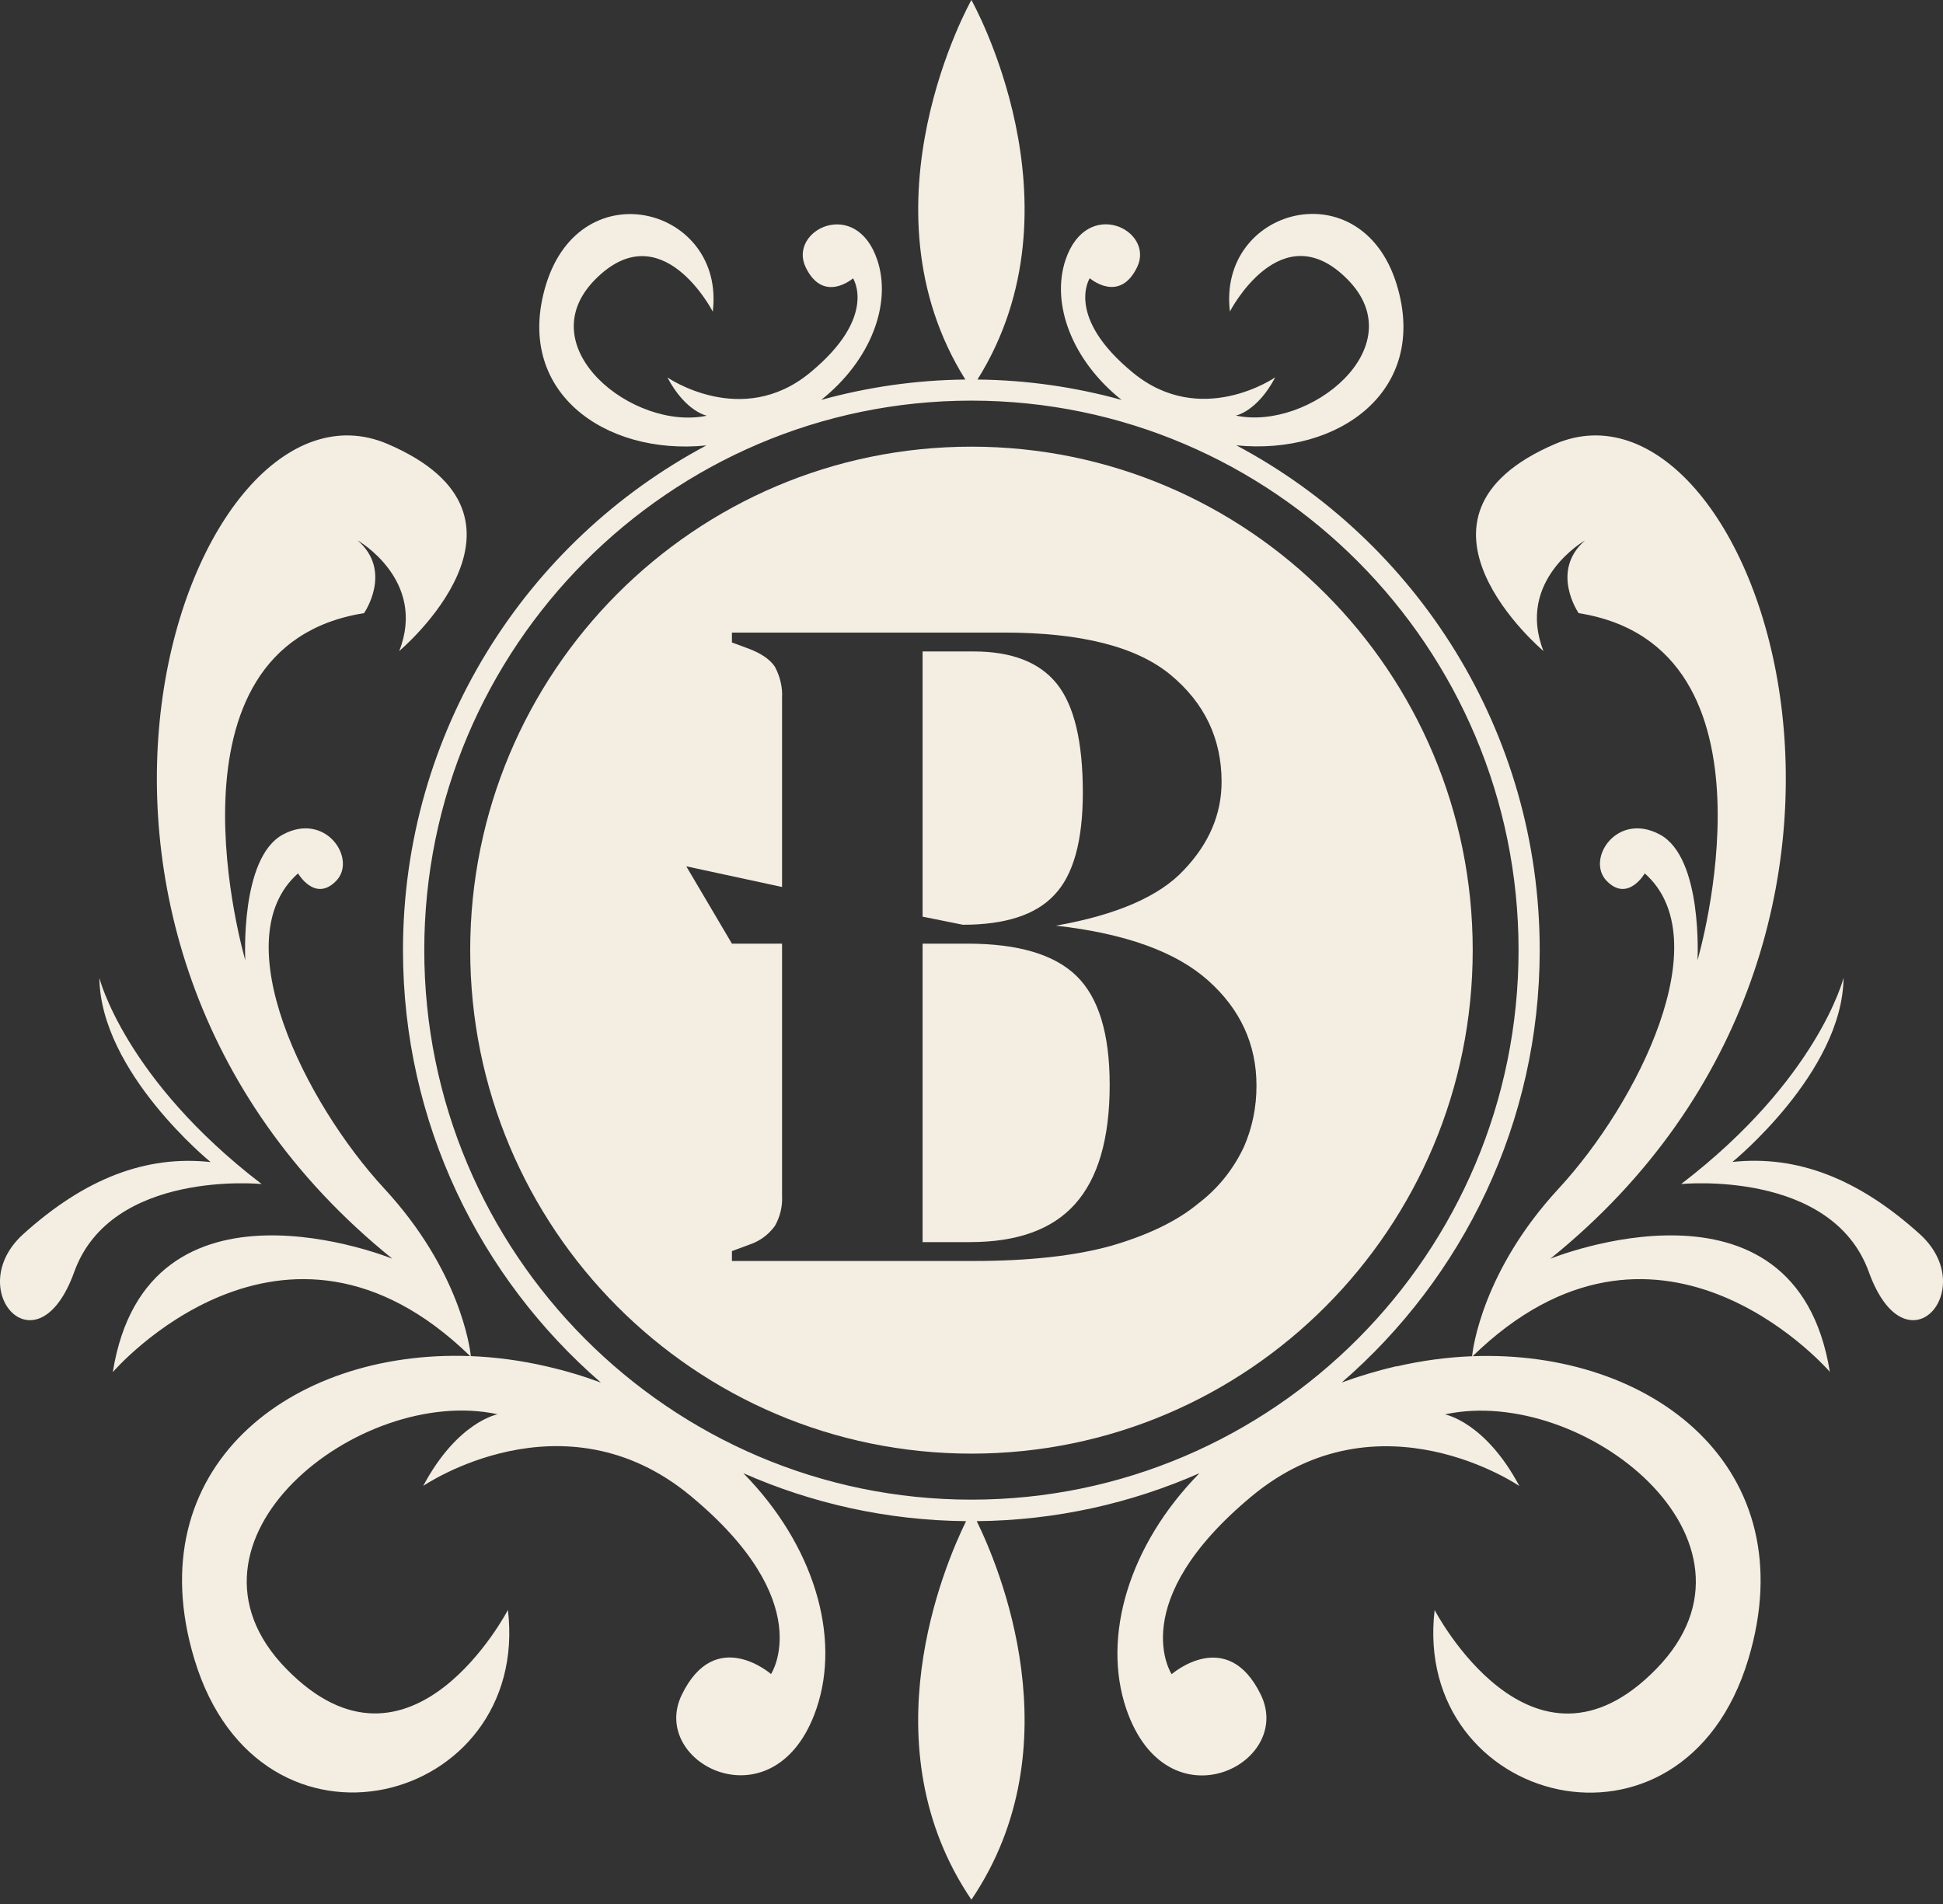 <svg xmlns="http://www.w3.org/2000/svg" width="100" height="98" viewBox="0 0 100 98" fill="none"><rect x="0" y="0" width="100" height="98" fill="#333333" stroke="none"/><path d="M47.483 47.181V33.531H50.109C52.075 33.531 53.503 34.086 54.394 35.197C55.284 36.307 55.73 38.174 55.73 40.796C55.73 43.295 55.238 45.053 54.256 46.071C53.303 47.089 51.737 47.598 49.556 47.598L47.483 47.181Z" fill="#F3EDE2"></path><path d="M55.315 61.989C54.148 63.285 52.351 63.932 49.925 63.932H47.483V48.57H49.787C52.397 48.57 54.271 49.125 55.407 50.236C56.544 51.346 57.112 53.212 57.112 55.835C57.112 58.611 56.513 60.662 55.315 61.989Z" fill="#F3EDE2"></path><path fill-rule="evenodd" clip-rule="evenodd" d="M75.796 48.904C75.796 63.218 64.246 74.819 49.995 74.819C35.744 74.819 24.2 63.218 24.2 48.904C24.2 34.591 35.75 22.99 49.995 22.99C64.24 22.99 75.796 34.591 75.796 48.904ZM62.179 50.467C60.521 48.986 57.91 48.045 54.348 47.644C57.48 47.089 59.676 46.133 60.936 44.775C62.226 43.418 62.871 41.906 62.871 40.241C62.871 38.02 61.995 36.184 60.245 34.734C58.494 33.284 55.638 32.559 51.676 32.559H37.67V33.068L38.546 33.392C39.191 33.639 39.636 33.947 39.882 34.318C40.158 34.842 40.281 35.382 40.25 35.937V45.654L35.321 44.59L37.67 48.57H40.25V61.526C40.281 62.081 40.158 62.606 39.882 63.099C39.544 63.562 39.099 63.886 38.546 64.071L37.67 64.395V64.904H50.063C52.95 64.904 55.331 64.642 57.204 64.118C59.108 63.562 60.598 62.837 61.673 61.943C62.686 61.171 63.469 60.2 64.022 59.027C64.452 58.04 64.667 56.991 64.667 55.881C64.667 53.752 63.838 51.948 62.179 50.467Z" fill="#F3EDE2"></path><path fill-rule="evenodd" clip-rule="evenodd" d="M50.307 19.535C52.873 19.562 55.356 19.928 57.724 20.583C55.154 18.539 54.09 15.62 54.837 13.383C55.938 10.101 59.436 11.845 58.527 13.745C57.612 15.645 56.087 14.32 56.087 14.32C56.087 14.32 54.793 16.295 58.309 19.183C61.819 22.064 65.634 19.421 65.634 19.421C64.7 21.189 63.605 21.39 63.605 21.39C67.389 22.19 72.79 17.87 69.361 14.389C65.939 10.907 63.3 16.033 63.3 16.033C62.653 10.701 70.058 8.688 71.882 14.639C73.568 20.127 68.876 23.452 63.63 22.921C72.909 27.853 79.244 37.647 79.244 48.904C79.244 57.793 75.286 65.762 69.056 71.157C69.946 70.832 70.886 70.55 71.869 70.319V70.332C73.176 70.029 74.482 69.856 75.762 69.806C75.803 69.415 76.307 65.408 80.215 61.181C84.328 56.73 88.479 48.336 84.651 44.954C84.651 44.954 83.78 46.461 82.691 45.342C81.608 44.229 83.208 41.76 85.429 42.954C87.651 44.148 87.365 49.423 87.365 49.423C87.365 49.423 92.132 33.284 81.248 31.559C81.248 31.559 79.754 29.403 81.577 27.815C81.577 27.815 78.005 29.853 79.437 33.509C79.437 33.509 71.241 26.621 80.034 22.852C90.271 18.464 100.751 47.886 79.791 64.787C79.791 64.787 92.404 59.655 94.176 70.608C93.767 70.143 85.192 60.65 75.792 69.805C85.062 69.46 92.945 75.574 89.978 85.408C86.593 96.615 72.66 92.89 73.836 82.87C73.836 82.87 78.839 92.471 85.249 85.895C91.659 79.326 81.472 71.257 74.365 72.8C74.365 72.8 76.431 73.169 78.198 76.488C78.198 76.488 71.004 71.55 64.427 77.007C57.849 82.47 60.301 86.171 60.301 86.171C60.301 86.171 63.163 83.67 64.893 87.233C66.617 90.802 60.052 94.102 57.961 87.946C56.71 84.239 58.091 79.532 61.732 75.826C58.216 77.376 54.339 78.257 50.269 78.295C51.389 80.57 55.353 89.858 49.995 97.778C44.631 89.865 48.601 80.576 49.721 78.295C45.645 78.257 41.774 77.376 38.258 75.826C41.899 79.532 43.28 84.239 42.023 87.939C39.932 94.096 33.361 90.79 35.091 87.227C36.821 83.664 39.683 86.164 39.683 86.164C39.683 86.164 42.129 82.458 35.551 77.001C28.974 71.544 21.78 76.482 21.78 76.482C23.547 73.163 25.613 72.794 25.613 72.794C18.506 71.25 8.319 79.32 14.729 85.889C21.139 92.465 26.142 82.864 26.142 82.864C27.318 92.884 13.385 96.603 10.005 85.402C7.033 75.566 14.924 69.451 24.198 69.799C14.568 60.427 5.805 70.625 5.805 70.625C7.566 59.649 20.193 64.787 20.193 64.787C-0.767 47.886 9.713 18.464 19.95 22.852C28.743 26.621 20.547 33.509 20.547 33.509C21.979 29.853 18.407 27.815 18.407 27.815C20.236 29.403 18.736 31.559 18.736 31.559C7.858 33.284 12.625 49.423 12.625 49.423C12.625 49.423 12.339 44.148 14.561 42.954C16.782 41.76 18.388 44.229 17.299 45.342C16.21 46.461 15.339 44.954 15.339 44.954C11.518 48.336 15.668 56.73 19.782 61.181C23.671 65.388 24.189 69.377 24.234 69.801C25.51 69.851 26.812 70.023 28.115 70.325C29.104 70.55 30.038 70.832 30.927 71.163C24.698 65.769 20.74 57.799 20.74 48.911C20.74 37.654 27.076 27.859 36.354 22.927C31.108 23.458 26.422 20.133 28.102 14.645C29.932 8.695 37.337 10.713 36.684 16.039C36.684 16.039 34.051 10.914 30.623 14.395C27.194 17.877 32.595 22.196 36.379 21.396C36.379 21.396 35.284 21.196 34.35 19.427C34.35 19.427 38.171 22.077 41.681 19.189C45.197 16.302 43.903 14.326 43.903 14.326C43.903 14.326 42.378 15.651 41.463 13.751C40.555 11.845 44.058 10.107 45.154 13.389C45.9 15.626 44.836 18.539 42.266 20.583C44.634 19.928 47.118 19.562 49.683 19.535C44.048 10.535 49.995 0 49.995 0C49.995 0 55.942 10.535 50.307 19.535ZM21.836 48.904C21.836 64.5 34.468 77.188 49.995 77.188C65.522 77.188 78.155 64.5 78.155 48.904C78.155 33.309 65.522 20.621 49.995 20.621C34.468 20.621 21.836 33.309 21.836 48.904Z" fill="#F3EDE2"></path><path d="M94.176 70.608C94.186 70.619 94.192 70.625 94.192 70.625H94.179L94.176 70.608Z" fill="#F3EDE2"></path><path d="M13.466 60.943C13.466 60.943 5.724 60.174 3.82 65.469C1.909 70.763 -1.962 66.369 1.2 63.518C4.355 60.668 7.498 59.449 10.839 59.812C10.839 59.812 5.176 55.205 5.114 50.336C5.114 50.336 6.427 55.555 13.466 60.943Z" fill="#F3EDE2"></path><path d="M86.531 60.943C86.531 60.943 94.266 60.174 96.183 65.469C98.094 70.763 101.958 66.369 98.803 63.518C95.648 60.668 92.505 59.449 89.163 59.806C89.163 59.806 94.826 55.199 94.882 50.33C94.882 50.33 93.569 55.549 86.531 60.937V60.943Z" fill="#F3EDE2"></path></svg>